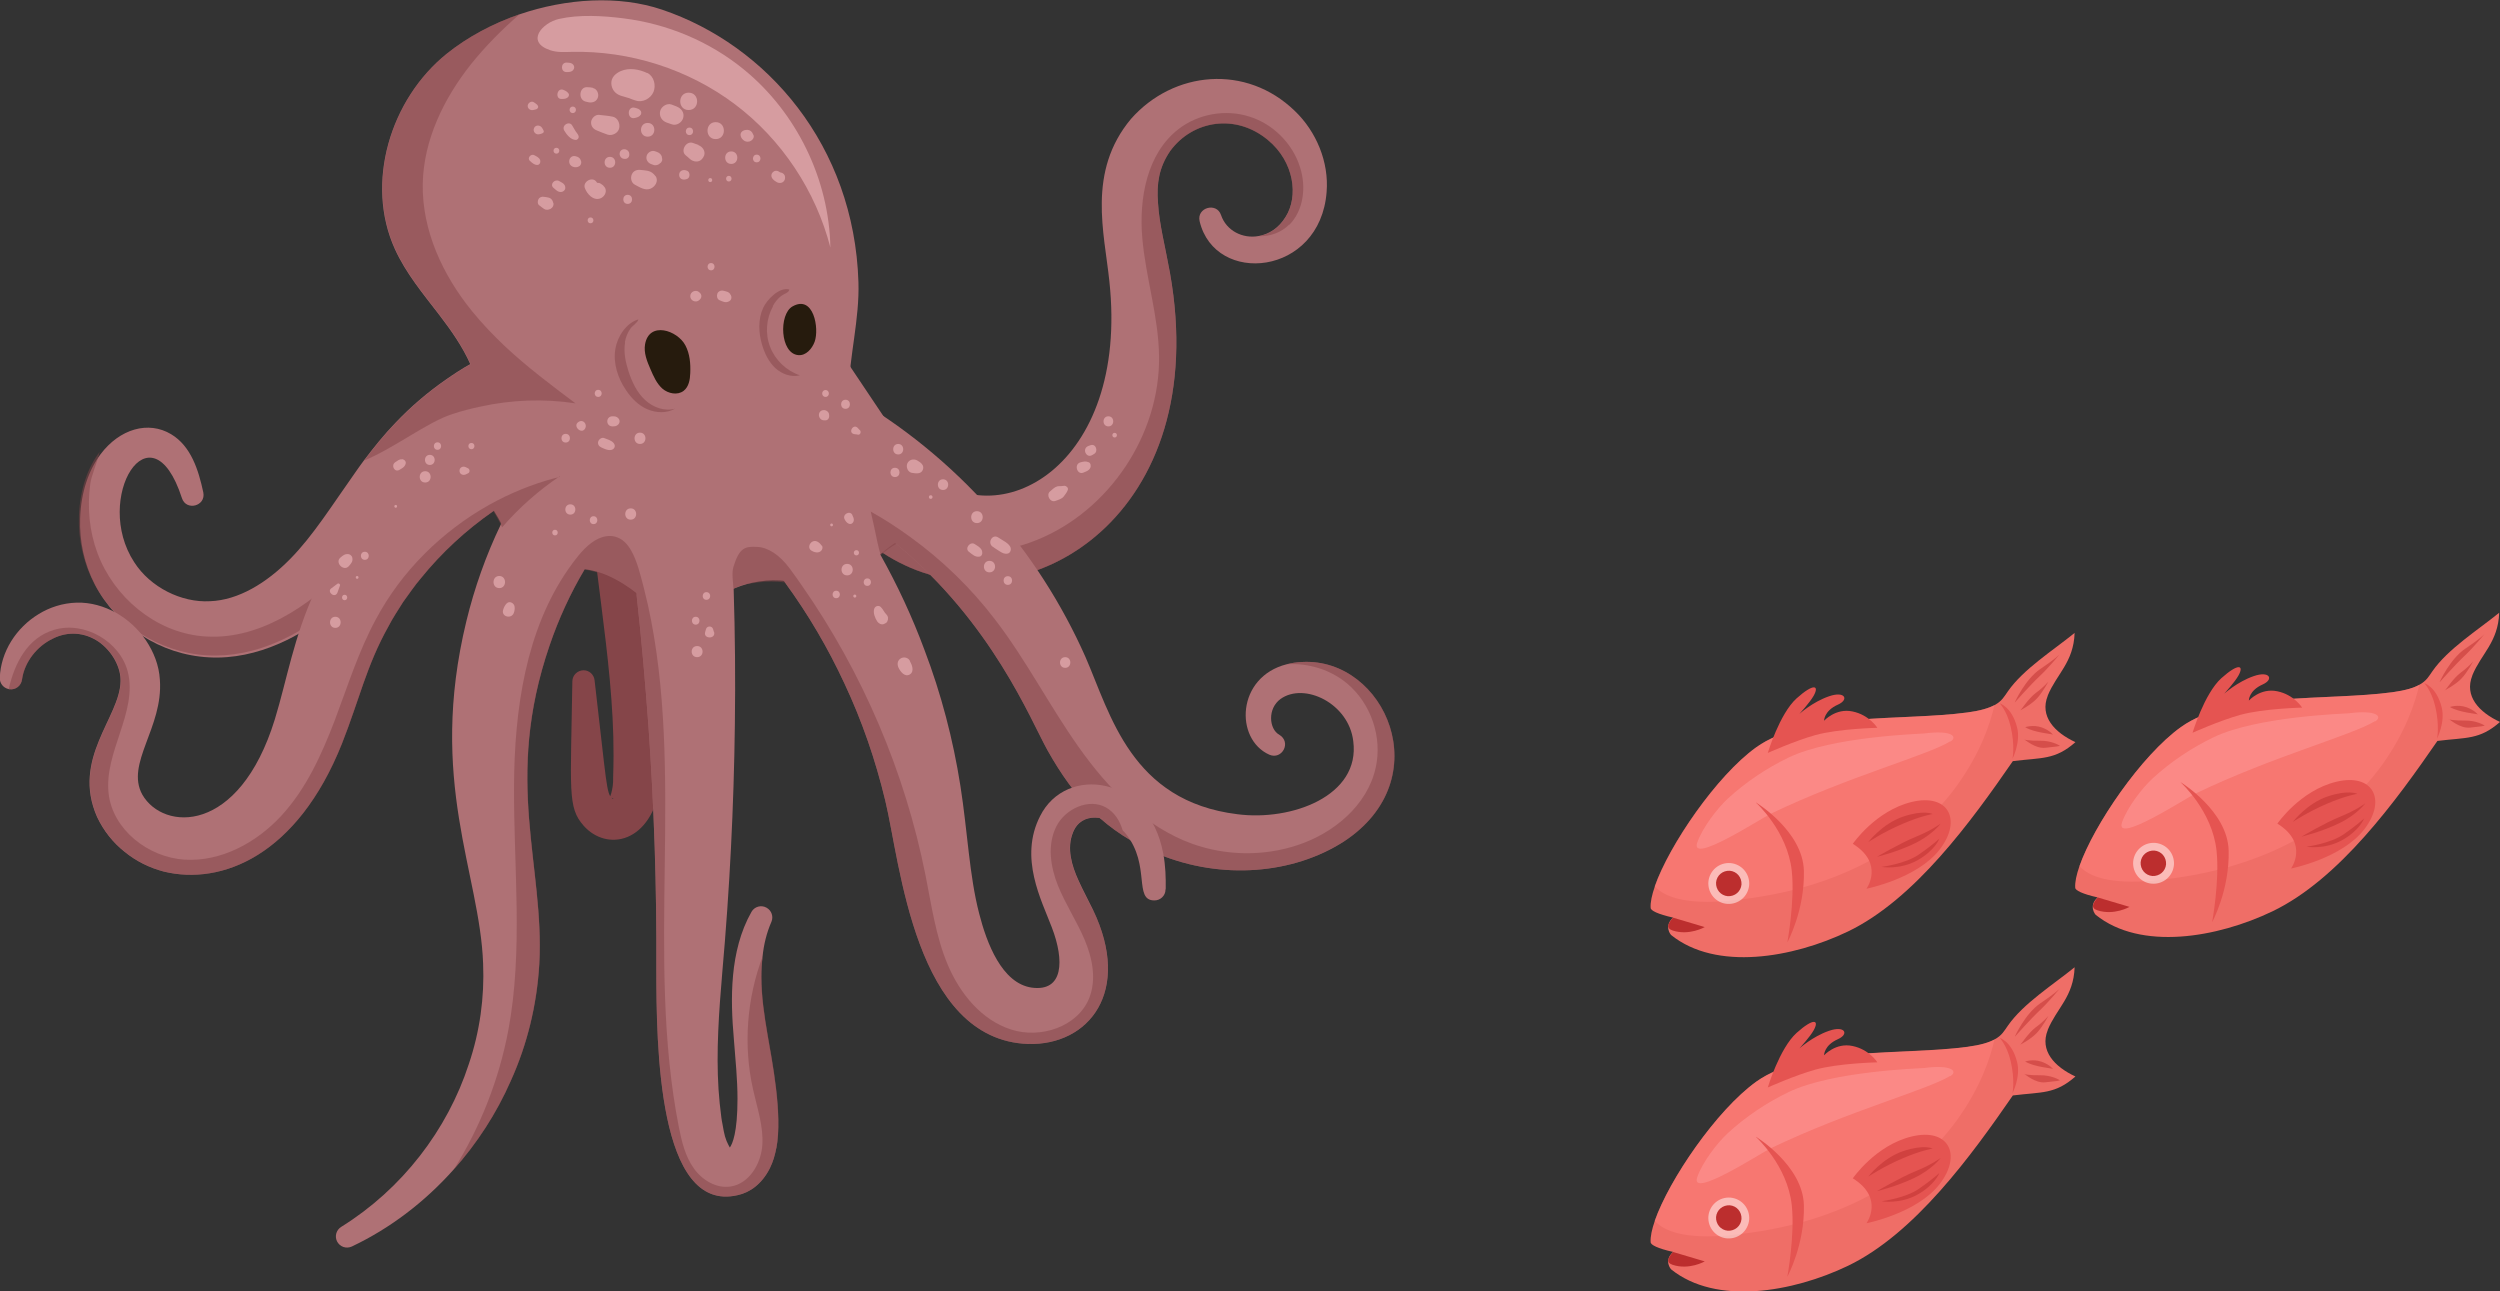 <?xml version="1.0" encoding="UTF-8"?>
<svg xmlns="http://www.w3.org/2000/svg" viewBox="0 0 123.83 63.97">
  <rect x="0" y="0" width="123.83" height="63.97" fill="#333333" stroke="none"/>
  <g isolation="isolate">
    <g id="uuid-47bc6404-2d46-4f38-bbc6-62626c805b3d" data-name="レイヤー 2">
      <g id="uuid-84104c5e-31aa-48c0-9998-32c2ce0dbd84" data-name="txt">
        <g>
          <g>
            <g>
              <path d="m101.43,51.01c.44-1.07,1.28-1.64,1.33-3.1-1.07.87-2.54,1.79-3.31,2.9-.17.24-.29.48-.65.67-.27.15-.68.28-1.35.37-3.17.43-8-.03-10.45,1.72-1.97,1.41-4.32,4.86-5.03,6.89-.15.43-.23.8-.21,1.07,0,.13.35.31,1.11.48-.48.44-.1.86-.1.86,2.23,1.8,6.03,1.14,8.76-.17,3.31-1.59,6.12-5.47,8.17-8.44,1.44-.18,2.09-.05,3.1-.94-1.04-.48-1.78-1.28-1.37-2.3Z" fill="#ef6e67" stroke-width="0"/>
              <path d="m85.65,61.18c5.85-.53,9.4-3.09,11.29-5.71,1.16-1.61,1.65-3.08,1.85-3.98-.27.15-.68.28-1.35.37-3.17.43-8-.03-10.45,1.72-1.97,1.41-4.32,4.86-5.03,6.89.49.54,1.55.91,3.69.72Z" fill="#ff807d" opacity=".5" stroke-width="0"/>
            </g>
            <path d="m96.6,53.29c-1.17.71-5.05,1.74-8.88,3.58-.55.27-4.04,2.55-3.65,1.43.26-.74.99-1.69,1.51-2.17.89-.82,1.92-1.51,3.02-2.04,2.16-1.04,6.51-1.17,6.71-1.19,1.39-.18,1.67.17,1.3.4Z" fill="#ff9c9c" opacity=".5" stroke-width="0"/>
            <path d="m86.97,56.31s1.57,1.41,1.78,3.39c.16,1.49-.22,3.54-.22,3.54,0,0,.87-1.59.82-3.55-.05-1.96-2.37-3.38-2.37-3.38Z" fill="#e55451" stroke-width="0"/>
            <path d="m99.03,51.39s.36.34.56,1.16c.23.97.09,1.61.09,1.61,0,0,.42-.82.23-1.56-.26-1.03-.88-1.2-.88-1.2Z" fill="#e55451" stroke-width="0"/>
            <path d="m86.64,60.41c-.05.56-.53.97-1.09.93s-.97-.53-.93-1.09c.05-.56.53-.97,1.09-.93.56.05.97.53.93,1.09Z" fill="#fff" opacity=".5" stroke-width="0"/>
            <path d="m86.26,60.38c-.03.35-.33.6-.68.58-.35-.03-.6-.33-.58-.68.03-.35.33-.6.68-.58.35.03.6.33.58.68Z" fill="#bc2e2e" stroke-width="0"/>
            <path d="m82.86,62.01l1.58.47s-.77.44-1.59.17c-.35-.12-.23-.34.01-.63Z" fill="#bc2e2e" stroke-width="0"/>
            <path d="m87.56,53.87s.58-1.94,1.43-2.71c.85-.76,1.14-.65.84-.12-.18.32-.7.89-.7.89,0,0,.65-.59,1.46-.87.8-.28,1.01.16.45.41-.7.31-.69.8-.69.8,0,0,.58-.64,1.41-.46.83.17,1.23.81,1.23.81,0,0-1.91.04-3.07.36-1.01.28-2.37.89-2.37.89Z" fill="#e55451" stroke-width="0"/>
            <path d="m91.77,58.37s1.13-1.65,2.93-2.08c1.8-.43,2.5.88,1.39,2.34-1.11,1.46-3.64,1.96-3.64,1.96,0,0,.9-1.24-.67-2.22Z" fill="#e55451" stroke-width="0"/>
            <path d="m92.54,58.28s.69-.91,1.72-1.26c1.03-.35,1.47-.13,1.47-.13,0,0-.57.09-1.5.49-.96.41-1.69.9-1.69.9Z" fill="#bc2e2e" opacity=".5" stroke-width="0"/>
            <path d="m92.97,59s1.15-.68,1.94-1,1.22-.65,1.22-.65c0,0-.41.56-1.3.99-.89.43-1.86.66-1.86.66Z" fill="#bc2e2e" opacity=".5" stroke-width="0"/>
            <path d="m93.2,59.5c.05-.01,1.16-.15,1.84-.61.68-.47,1.02-.79,1.02-.79,0,0-.2.57-1.08,1.07-.88.49-1.78.33-1.78.33Z" fill="#bc2e2e" opacity=".5" stroke-width="0"/>
            <path d="m99.8,51.34s.51-1.14,1.27-1.65c.76-.51.95-.72.95-.72,0,0-.56.68-.99,1.08s-1.22,1.29-1.22,1.29Z" fill="#bc2e2e" opacity=".5" stroke-width="0"/>
            <path d="m100.06,51.76c.05-.03.4-.59.78-.88.39-.28.62-.56.62-.56,0,0-.27.52-.57.84-.3.32-.83.59-.83.59Z" fill="#bc2e2e" opacity=".5" stroke-width="0"/>
            <path d="m100.26,53.19c.05.02.55.47,1.04.42.49-.05.77-.08.72-.11s-.43-.25-.97-.24c-.54.01-.8-.06-.8-.06Z" fill="#bc2e2e" opacity=".5" stroke-width="0"/>
            <path d="m100.31,52.58s.38-.14.82.01c.44.16.59.4.56.36-.03-.04-.91-.09-1.38-.37Z" fill="#bc2e2e" opacity=".5" stroke-width="0"/>
          </g>
          <g>
            <g>
              <path d="m101.43,34.45c.44-1.07,1.28-1.64,1.33-3.1-1.07.87-2.54,1.79-3.31,2.9-.17.24-.29.48-.65.67-.27.15-.68.28-1.35.37-3.17.43-8-.03-10.45,1.72-1.97,1.41-4.32,4.86-5.03,6.89-.15.43-.23.8-.21,1.07,0,.13.35.31,1.11.48-.48.44-.1.86-.1.86,2.23,1.8,6.03,1.14,8.76-.17,3.31-1.59,6.12-5.47,8.17-8.44,1.44-.18,2.09-.05,3.1-.94-1.04-.48-1.78-1.28-1.37-2.3Z" fill="#ef6e67" stroke-width="0"/>
              <path d="m85.65,44.61c5.85-.53,9.4-3.09,11.29-5.71,1.16-1.61,1.65-3.08,1.85-3.98-.27.15-.68.28-1.35.37-3.17.43-8-.03-10.45,1.72-1.97,1.41-4.32,4.86-5.03,6.89.49.54,1.55.91,3.69.72Z" fill="#ff807d" opacity=".5" stroke-width="0"/>
            </g>
            <path d="m96.6,36.72c-1.17.71-5.05,1.74-8.88,3.58-.55.27-4.04,2.55-3.65,1.43.26-.74.99-1.69,1.51-2.17.89-.82,1.92-1.51,3.02-2.04,2.16-1.04,6.51-1.17,6.71-1.19,1.39-.18,1.67.17,1.3.4Z" fill="#ff9c9c" opacity=".5" stroke-width="0"/>
            <path d="m86.97,39.75s1.57,1.41,1.78,3.39c.16,1.49-.22,3.54-.22,3.54,0,0,.87-1.59.82-3.55-.05-1.96-2.37-3.38-2.37-3.38Z" fill="#e55451" stroke-width="0"/>
            <path d="m99.03,34.82s.36.34.56,1.16c.23.97.09,1.61.09,1.61,0,0,.42-.82.23-1.56-.26-1.03-.88-1.2-.88-1.2Z" fill="#e55451" stroke-width="0"/>
            <path d="m86.64,43.84c-.05.56-.53.97-1.09.93s-.97-.53-.93-1.09c.05-.56.53-.97,1.09-.93.56.05.97.53.93,1.09Z" fill="#fff" opacity=".5" stroke-width="0"/>
            <path d="m86.26,43.81c-.03.35-.33.6-.68.58-.35-.03-.6-.33-.58-.68.03-.35.33-.6.68-.58.35.03.6.33.58.68Z" fill="#bc2e2e" stroke-width="0"/>
            <path d="m82.86,45.45l1.58.47s-.77.44-1.59.17c-.35-.12-.23-.34.01-.63Z" fill="#bc2e2e" stroke-width="0"/>
            <path d="m87.56,37.3s.58-1.94,1.43-2.71c.85-.76,1.14-.65.84-.12-.18.32-.7.89-.7.89,0,0,.65-.59,1.46-.87.8-.28,1.01.16.45.41-.7.31-.69.8-.69.8,0,0,.58-.64,1.41-.46.83.17,1.23.81,1.23.81,0,0-1.91.04-3.07.36-1.01.28-2.37.89-2.37.89Z" fill="#e55451" stroke-width="0"/>
            <path d="m91.77,41.8s1.13-1.65,2.93-2.08c1.8-.43,2.5.88,1.39,2.34-1.11,1.46-3.64,1.96-3.64,1.96,0,0,.9-1.24-.67-2.22Z" fill="#e55451" stroke-width="0"/>
            <path d="m92.54,41.71s.69-.91,1.72-1.26c1.03-.35,1.47-.13,1.47-.13,0,0-.57.09-1.5.49-.96.41-1.69.9-1.69.9Z" fill="#bc2e2e" opacity=".5" stroke-width="0"/>
            <path d="m92.97,42.44s1.15-.68,1.94-1,1.22-.65,1.22-.65c0,0-.41.56-1.3.99s-1.86.66-1.86.66Z" fill="#bc2e2e" opacity=".5" stroke-width="0"/>
            <path d="m93.2,42.94c.05-.01,1.16-.15,1.84-.61.68-.47,1.02-.79,1.02-.79,0,0-.2.57-1.08,1.07-.88.49-1.78.33-1.78.33Z" fill="#bc2e2e" opacity=".5" stroke-width="0"/>
            <path d="m99.8,34.78s.51-1.14,1.27-1.65c.76-.51.95-.72.95-.72,0,0-.56.68-.99,1.08s-1.22,1.29-1.22,1.29Z" fill="#bc2e2e" opacity=".5" stroke-width="0"/>
            <path d="m100.06,35.2c.05-.03.4-.59.78-.88.39-.28.62-.56.62-.56,0,0-.27.52-.57.84-.3.32-.83.59-.83.59Z" fill="#bc2e2e" opacity=".5" stroke-width="0"/>
            <path d="m100.26,36.62c.05.02.55.47,1.04.42.49-.05.77-.08.72-.11s-.43-.25-.97-.24c-.54.01-.8-.06-.8-.06Z" fill="#bc2e2e" opacity=".5" stroke-width="0"/>
            <path d="m100.31,36.02s.38-.14.82.01c.44.16.59.4.56.36-.03-.04-.91-.09-1.38-.37Z" fill="#bc2e2e" opacity=".5" stroke-width="0"/>
          </g>
          <g>
            <g>
              <path d="m122.46,33.45c.44-1.07,1.28-1.64,1.33-3.1-1.07.87-2.54,1.79-3.31,2.9-.17.24-.29.48-.65.67-.27.15-.68.28-1.35.37-3.17.43-8-.03-10.45,1.72-1.97,1.41-4.32,4.86-5.03,6.89-.15.43-.23.8-.21,1.07,0,.13.35.31,1.11.48-.48.44-.1.86-.1.86,2.23,1.8,6.03,1.14,8.76-.17,3.31-1.59,6.12-5.47,8.17-8.44,1.44-.18,2.09-.05,3.1-.94-1.04-.48-1.78-1.28-1.37-2.3Z" fill="#ef6e67" stroke-width="0"/>
              <path d="m106.69,43.61c5.85-.53,9.4-3.09,11.29-5.71,1.16-1.61,1.65-3.08,1.85-3.98-.27.15-.68.28-1.35.37-3.17.43-8-.03-10.45,1.72-1.97,1.41-4.32,4.86-5.03,6.89.49.54,1.55.91,3.69.72Z" fill="#ff807d" opacity=".5" stroke-width="0"/>
            </g>
            <path d="m117.64,35.72c-1.17.71-5.05,1.74-8.88,3.58-.55.27-4.04,2.55-3.65,1.43.26-.74.99-1.69,1.51-2.17.89-.82,1.92-1.51,3.02-2.04,2.16-1.04,6.51-1.17,6.71-1.19,1.39-.18,1.67.17,1.3.4Z" fill="#ff9c9c" opacity=".5" stroke-width="0"/>
            <path d="m108.01,38.75s1.57,1.41,1.78,3.39c.16,1.49-.22,3.54-.22,3.54,0,0,.87-1.59.82-3.55-.05-1.96-2.37-3.38-2.37-3.38Z" fill="#e55451" stroke-width="0"/>
            <path d="m120.06,33.82s.36.34.56,1.16c.23.97.09,1.61.09,1.61,0,0,.42-.82.23-1.56-.26-1.03-.88-1.2-.88-1.2Z" fill="#e55451" stroke-width="0"/>
            <path d="m107.68,42.84c-.05.56-.53.97-1.09.93s-.97-.53-.93-1.09c.05-.56.53-.97,1.09-.93.56.05.97.53.93,1.09Z" fill="#fff" opacity=".5" stroke-width="0"/>
            <path d="m107.29,42.81c-.03.35-.33.6-.68.58-.35-.03-.6-.33-.58-.68.03-.35.33-.6.68-.58.35.03.6.33.58.68Z" fill="#bc2e2e" stroke-width="0"/>
            <path d="m103.9,44.45l1.58.47s-.77.44-1.59.17c-.35-.12-.23-.34.01-.63Z" fill="#bc2e2e" stroke-width="0"/>
            <path d="m108.6,36.3s.58-1.94,1.43-2.71c.85-.76,1.14-.65.84-.12-.18.32-.7.89-.7.89,0,0,.65-.59,1.46-.87.8-.28,1.01.16.45.41-.7.31-.69.8-.69.8,0,0,.58-.64,1.41-.46.83.17,1.23.81,1.23.81,0,0-1.91.04-3.07.36-1.01.28-2.37.89-2.37.89Z" fill="#e55451" stroke-width="0"/>
            <path d="m112.8,40.8s1.13-1.65,2.93-2.08c1.8-.43,2.5.88,1.39,2.34-1.11,1.46-3.64,1.96-3.64,1.96,0,0,.9-1.24-.67-2.22Z" fill="#e55451" stroke-width="0"/>
            <path d="m113.57,40.71s.69-.91,1.72-1.26c1.03-.35,1.47-.13,1.47-.13,0,0-.57.09-1.5.49-.96.41-1.69.9-1.69.9Z" fill="#bc2e2e" opacity=".5" stroke-width="0"/>
            <path d="m114,41.44s1.15-.68,1.94-1,1.22-.65,1.22-.65c0,0-.41.56-1.3.99s-1.86.66-1.86.66Z" fill="#bc2e2e" opacity=".5" stroke-width="0"/>
            <path d="m114.24,41.94c.05-.01,1.16-.15,1.84-.61.68-.47,1.02-.79,1.02-.79,0,0-.2.57-1.08,1.07-.88.49-1.78.33-1.78.33Z" fill="#bc2e2e" opacity=".5" stroke-width="0"/>
            <path d="m120.84,33.78s.51-1.14,1.27-1.65c.76-.51.95-.72.95-.72,0,0-.56.68-.99,1.08s-1.22,1.29-1.22,1.29Z" fill="#bc2e2e" opacity=".5" stroke-width="0"/>
            <path d="m121.1,34.2c.05-.03.4-.59.78-.88.39-.28.62-.56.62-.56,0,0-.27.52-.57.84-.3.32-.83.59-.83.59Z" fill="#bc2e2e" opacity=".5" stroke-width="0"/>
            <path d="m121.3,35.62c.05.02.55.47,1.04.42.49-.05.77-.08.72-.11s-.43-.25-.97-.24c-.54.01-.8-.06-.8-.06Z" fill="#bc2e2e" opacity=".5" stroke-width="0"/>
            <path d="m121.35,35.02s.38-.14.82.01c.44.16.59.4.56.36-.03-.04-.91-.09-1.38-.37Z" fill="#bc2e2e" opacity=".5" stroke-width="0"/>
          </g>
        </g>
        <g>
          <path d="m65.71,9.51c-.32,4.17-5.53,4.65-6.29,1.45-.16-.68.84-.96,1.06-.31.26.78,1.08,1.19,1.87,1.04.5-.09.99-.39,1.33-.95.65-1.03.42-2.73-.87-3.8-1.6-1.34-3.74-.98-4.85.54-.55.81-.68,1.6-.6,2.59.06,1.03.36,2.16.59,3.44,2.13,11.97-6.92,17.44-13.14,14.48-1.51-.71-2.66-1.75-4.17-3.58-1.28-1.54-2.83-3.65-5.08-6.59-.89-1.15-.67-2.81.48-3.69,1.15-.89,2.81-.67,3.69.48.03.05.07.09.1.14l4.06,6.06c.65.97,1.28,1.84,1.93,2.47,3.54,3.4,10.12-.13,9.13-9.34-.25-2.42-1.11-5.44,1.07-8.05,2.11-2.39,5.71-2.73,8.12-.39,1.06,1.02,1.69,2.52,1.57,4.01Z" fill="#af7175" stroke-width="0"/>
          <path d="m63.86,11.12c-.39.4-.96.6-1.51.58.5-.09.99-.39,1.33-.95.65-1.03.42-2.73-.87-3.8-1.6-1.34-3.74-.98-4.85.54-.55.81-.68,1.6-.6,2.59.06,1.03.36,2.16.59,3.44,2.13,11.97-6.92,17.44-13.14,14.48-1.51-.71-2.66-1.75-4.17-3.58h.08c2.65,2.81,7.07,3.77,10.65,2.32,3.58-1.45,6.09-5.22,6.04-9.08-.02-1.98-.66-3.9-.83-5.87-.17-1.97.23-4.19,1.8-5.4.97-.75,2.32-.99,3.49-.62,1.18.36,2.15,1.33,2.52,2.5.32.98.19,2.15-.54,2.88Z" fill="#854549" mix-blend-mode="multiply" opacity=".5" stroke-width="0"/>
          <path d="m36.88,18.75c-.2,1.44-1.53,2.45-2.97,2.25-.08-.01-.16-.03-.23-.04-1.56-.36-3.24-.39-4.88-.11-1.54.26-3.04.8-4.41,1.58-.54.3-1.06.66-1.54,1.04-.15.12-.3.25-.45.38-.62.52-1.2,1.16-1.79,1.85-1.19,1.38-2.37,3.01-4.03,4.43-.83.69-1.74,1.32-2.8,1.77-1.04.45-2.23.73-3.43.66-1.2-.06-2.35-.45-3.32-1.08-.97-.62-1.8-1.5-2.33-2.53-.53-1.02-.77-2.15-.73-3.27.04-1.33.44-2.41,1.01-3.18.95-1.26,2.37-1.67,3.5-.99.98.59,1.35,1.76,1.59,2.88.14.68-.85.94-1.06.28-1.54-4.74-4.43.02-2.36,3.18.8,1.25,2.35,2.01,3.75,1.93,1.41-.05,2.81-.91,3.96-2.08,1.15-1.16,2.11-2.71,3.26-4.33.13-.19.27-.38.41-.57.47-.62.98-1.26,1.56-1.86.75-.79,1.58-1.5,2.47-2.12.4-.28.81-.55,1.24-.79.55-.32,1.12-.62,1.71-.88,2.95-1.31,6.27-1.84,9.59-1.38h.04c1.44.21,2.44,1.54,2.25,2.97Z" fill="#af7175" stroke-width="0"/>
          <path d="m28.77,20.86c-1.54.25-3.05.78-4.42,1.56-.72.4-1.38.88-2,1.41-.62.52-1.21,1.15-1.8,1.84-1.2,1.37-2.39,3-4.06,4.4-.83.68-1.75,1.31-2.81,1.75-1.04.45-2.23.71-3.43.64-1.2-.07-2.34-.47-3.32-1.1-.97-.63-1.79-1.51-2.31-2.54-.52-1.03-.75-2.16-.71-3.27.05-1.33.45-2.41,1.03-3.17-.14.57-.42,1.2-.47,1.6-.15,1.15-.05,2.33.36,3.42.81,2.17,2.85,3.89,5.16,4.11,2.75.27,5.31-1.47,7.25-3.44,1.95-1.97,3.61-4.28,5.98-5.72,1.66-1.01,3.61-1.52,5.55-1.48Z" fill="#854549" mix-blend-mode="multiply" opacity=".5" stroke-width="0"/>
          <path d="m35.3,14.57c-1.15,2.2-1.72,4.83-1.97,7.59-.25,2.77-.14,5.67-.12,8.65.01,1.49,0,3-.09,4.52-.08,1.25-.2,2.29-.38,3.42-.45,3.07-2.7,3.43-3.83,2.15-.81-.91-.64-1.73-.56-7.15,0-.31.26-.55.56-.55.28,0,.51.22.54.49.6,5.12.58,5.65.88,5.86.04.03.07.02.04,0-.01-.02-.07-.04-.12-.03-.05,0-.07.02-.05-.02.02-.04.05-.12.08-.22.03-.1.05-.22.07-.35.02-.14.02-.23.02-.43.01-.35.02-.7.02-1.06.02-4.95-1.22-10.13-1.37-15.4-.03-1.56,0-3.15.23-4.76.21-1.61.61-3.25,1.22-4.85v-.03c.53-1.36,2.06-2.04,3.41-1.52,1.36.52,2.04,2.04,1.52,3.4-.04.1-.08.19-.13.28Z" fill="#854549" stroke-width="0"/>
          <path d="m32.65,23.59c-.05.06-.11.11-.16.17-.52.49-1.02,1.01-1.49,1.56-.34.4-.66.81-.97,1.24-.39.53-.75,1.08-1.08,1.65-.7,1.18-1.28,2.44-1.73,3.76-2.3,6.71-.24,10.91-.51,15.79-.12,2.02-.6,3.98-1.41,5.77-.71,1.62-1.68,3.11-2.84,4.41-1.42,1.59-3.13,2.9-5.03,3.8-.28.13-.6.02-.74-.26-.12-.26-.03-.56.21-.71,3.01-1.87,5.26-4.8,6.32-8.06.55-1.62.78-3.32.71-4.98-.16-4.49-2.75-9.04-.83-16.96.4-1.65.97-3.26,1.71-4.8,1.01-2.12,2.33-4.11,3.92-5.89.97-1.08,2.64-1.18,3.72-.21.38.34.64.76.77,1.22.25.85.07,1.79-.56,2.5Z" fill="#af7175" stroke-width="0"/>
          <path d="m30.42,22.75c-.06.02-.13.03-.2.05-.94.2-1.86.48-2.76.86-1.05.44-2.07,1-3.03,1.66-1.34.93-2.56,2.05-3.6,3.34-.31.36-.57.76-.86,1.15-.25.4-.52.8-.74,1.23-1.08,1.93-1.44,3.63-2.29,5.78-2.21,5.56-5.97,7.05-8.83,6.35-.72-.19-1.38-.52-1.94-.98-.57-.45-1.04-1.04-1.36-1.72-1.28-2.89,1.13-4.94,1.16-6.71.03-.7-.42-1.51-1.08-1.97-.67-.46-1.51-.55-2.29-.15-.77.37-1.39,1.15-1.51,2.01-.04.32-.32.53-.62.49-.02,0-.03,0-.05-.01-.26-.06-.44-.29-.43-.56.05-1.3.82-2.48,1.92-3.15.55-.34,1.2-.55,1.89-.57.69-.02,1.37.18,1.96.51.58.33,1.09.8,1.47,1.36.38.57.65,1.23.69,1.96.17,2.36-1.72,4.14-.87,5.68,1.04,1.81,4.79,2,6.56-3.72.61-1.99.93-4.06,2-6.38.23-.55.53-1.07.81-1.6.31-.51.6-1.04.96-1.52,1.66-2.44,3.84-4.53,6.38-6.1,1.59-.99,3.32-1.77,5.16-2.3,1.42-.41,2.88.39,3.28,1.79.4,1.4-.4,2.85-1.79,3.26Z" fill="#af7175" stroke-width="0"/>
          <path d="m38.45,56.87c-.06.32-.15.66-.32,1-.39.77-.98,1.2-1.6,1.33-3.94.91-4.02-7.4-4.02-11.22.02-4.02-.11-8.01-.39-12-.16-2.18-.35-4.36-.59-6.52-.08-.73-.17-1.45-.26-2.18-.08-.65-.17-1.3-.26-1.96-.05-.41-.11-.82-.17-1.23-.21-1.44.79-2.77,2.23-2.98.05,0,.1-.01.15-.02,1.38-.12,2.63.86,2.83,2.25,0,.06.02.13.02.2.13,1.89.22,3.77.27,5.65.07,2.22.09,4.45.06,6.67-.05,4.1-.26,8.21-.62,12.26-.17,2-.31,3.95-.19,5.83.03.47.08.94.14,1.4.01.12.04.23.06.35l.06.33c.03.17.08.34.14.49.06.14.12.25.16.32.13-.18.38-.74.38-2.41,0-.95-.1-1.94-.18-2.96-.09-1.02-.14-2.09-.04-3.16.1-1.07.36-2.17.91-3.14.15-.27.49-.36.75-.21.25.14.35.44.24.7-.24.55-.38,1.13-.44,1.73-.04.33-.06.66-.06,1,0,.95.14,1.9.31,2.89.2,1.19.76,3.91.43,5.62Z" fill="#af7175" stroke-width="0"/>
          <path d="m66.55,41.69c-2.5,1.6-6.02,1.91-9.16.62-2.65-1.1-4.18-2.79-5.5-5.14-.84-1.5-2.75-6.33-7.5-10.23-.35-.28-.71-.57-1.09-.84-1.76-1.28-3.87-2.41-6.4-3.23-1.38-.45-2.14-1.94-1.69-3.32s1.94-2.14,3.32-1.69c.06.02.12.04.17.06,1.16.47,2.27,1.01,3.32,1.61,5.4,3.08,9.42,7.76,11.75,13.02,1.24,2.85,2.26,7.13,7.52,7.78,2.67.35,6.1-.9,5.74-3.62-.22-1.87-2.42-2.93-3.6-2.09-.66.48-.57,1.49-.07,1.77.63.37.14,1.27-.49.99-1.72-.77-1.63-3.85.87-4.48.23-.06.48-.1.76-.11,4.09-.22,6.8,5.8,2.05,8.9Z" fill="#af7175" stroke-width="0"/>
          <path d="m46.87,26.19c-.59-.03-1.18.08-1.73.29-.24.09-.47.21-.69.34-.27.16-.53.36-.77.57-.84.76-1.42,1.81-1.51,2.94-.64-.66-1.47-1.13-2.36-1.38-.28-.08-.57-.14-.86-.17-.44-.05-.9-.05-1.34.02-.41.06-.82.17-1.2.33-.13.06-.25.11-.38.18-.98.5-1.82,1.3-2.33,2.28-.49-.57-1-1.15-1.55-1.67-.18-.17-.36-.33-.56-.49-.47-.38-.98-.7-1.53-.94-.33-.14-.68-.24-1.04-.29-.26-.04-.52-.06-.78-.05-1.01.03-1.97.42-2.54,1.24,0-1.12-.27-2.24-.77-3.25-.02-.05-.05-.1-.07-.15-.11-.22-.24-.44-.37-.65-.07-.12-.15-.23-.23-.34-.4-.57-.88-1.08-1.41-1.51-.29-.24-.6-.45-.92-.64l.94-.17c.65-.66.92-1.59.92-2.53,0-.04,0-.08,0-.12,0-.35-.06-.7-.15-1.03-.08-.33-.2-.65-.34-.95-.39-.88-.96-1.69-1.55-2.46-.8-1.04-1.65-2.06-2.19-3.25-1.49-3.27-.23-7.43,2.57-9.68,1.02-.82,2.27-1.49,3.6-1.95,2.32-.79,4.91-.96,7.07-.23,5.17,1.75,9.51,6.71,9.72,13.49.06,1.83-.45,3.66-.49,5.48-.02.51.01,1.01.1,1.52.42,2.45,2.34,4.57,4.74,5.23Z" fill="#af7175" stroke-width="0"/>
          <path d="m27.71,23.6c-1.05.71-2.01,1.56-2.84,2.52-.02-.05-.05-.1-.07-.15-.11-.22-.23-.44-.36-.65-1.34.93-2.56,2.05-3.6,3.34-.31.36-.57.76-.86,1.15-.25.4-.52.8-.74,1.23-1.08,1.93-1.44,3.63-2.29,5.78-2.21,5.56-5.97,7.05-8.83,6.35-.72-.19-1.38-.52-1.94-.98-.57-.45-1.04-1.04-1.36-1.72-1.28-2.89,1.13-4.94,1.16-6.71.03-.7-.42-1.51-1.08-1.97-.67-.46-1.51-.55-2.29-.15-.77.37-1.39,1.15-1.51,2.01-.04.32-.32.53-.62.49-.02,0-.03,0-.05-.01.3-1.3.94-2.54,2.24-2.93,1.51-.46,3.3.58,3.67,2.11.47,1.99-1.19,3.95-.96,5.99.2,1.79,1.96,3.17,3.77,3.28,1.8.11,3.55-.84,4.78-2.17,1.23-1.33,1.99-3.01,2.64-4.7.64-1.69,1.18-3.43,2.04-5.02,1.27-2.39,3.27-4.37,5.63-5.69,1.02-.57,2.12-1.02,3.25-1.32.08-.02.16-.04.25-.06Z" fill="#854549" mix-blend-mode="multiply" opacity=".5" stroke-width="0"/>
          <path d="m38.45,56.87c-.06.32-.15.66-.32,1-.39.77-.98,1.2-1.6,1.33-3.94.91-4.02-7.4-4.02-11.22.02-4.02-.11-8.01-.39-12-.16-2.18-.35-4.36-.59-6.52-.47-.38-.97-.71-1.53-.95-.33-.14-.68-.24-1.04-.3-.7,1.18-1.28,2.44-1.73,3.76-2.3,6.71-.24,10.91-.51,15.79-.12,2.02-.6,3.98-1.41,5.77-.71,1.62-1.68,3.11-2.84,4.41,1.32-2.11,2.25-4.47,2.71-6.92.74-3.97.26-8.05.28-12.08.02-3.76.57-7.73,2.71-10.78.15-.22.32-.44.49-.65.36-.44.84-.88,1.38-.95.14-.02.28-.02.42.02.36.09.62.36.81.7.15.26.26.57.35.85.18.6.33,1.21.47,1.82,1.86,8.4-.14,17.4,1.54,25.9.14.7.31,1.42.73,2.01.41.59,1.12,1.02,1.83.91.92-.14,1.51-1.13,1.57-2.06.06-.93-.26-1.84-.46-2.75-.49-2.18-.31-4.51.48-6.6-.04.33-.06.66-.06,1,0,.95.14,1.9.31,2.89.2,1.19.76,3.91.43,5.62Z" fill="#854549" mix-blend-mode="multiply" opacity=".5" stroke-width="0"/>
          <path d="m66.55,41.69c-2.5,1.6-6.02,1.91-9.16.62-2.65-1.1-4.18-2.79-5.5-5.14-.84-1.5-2.75-6.33-7.5-10.23-.28.16-.53.35-.77.56-.13-.46-.22-.93-.32-1.4-.06-.26-.11-.51-.17-.76.68.38,1.33.8,1.96,1.26,1.59,1.15,3.01,2.53,4.2,4.09,1.53,1.99,2.68,4.25,4.13,6.3,1.45,2.05,3.28,3.96,5.65,4.81,1.66.59,3.52.62,5.2.06,1.8-.59,3.46-1.98,3.87-3.83.34-1.51-.23-3.18-1.41-4.17-.82-.69-1.91-1.02-2.98-.96.23-.06.48-.1.76-.11,4.09-.22,6.8,5.8,2.05,8.9Z" fill="#854549" mix-blend-mode="multiply" opacity=".5" stroke-width="0"/>
          <path d="m57.73,44.06c0,.31-.26.55-.57.54-1.01-.02-.17-1.73-1.37-3.27-.05-.07-.11-.13-.17-.19-.75-.77-2.05-.97-2.47.09-.32.78-.07,1.64.28,2.4.2.45.46.92.71,1.44,1.94,4.04-.21,6.72-3.21,6.64-5.63-.19-6.34-9.01-7.08-12.05-.48-2-1.15-3.95-2.02-5.8-.82-1.77-1.81-3.45-2.95-5.01-.43-.6-.89-1.19-1.37-1.75-.88-1.05-1.84-2.03-2.85-2.95-.58-.52-.87-1.24-.87-1.96,0-.63.22-1.26.67-1.76.97-1.08,2.64-1.17,3.72-.2.05.04.09.09.14.13,2.07,2.15,3.85,4.55,5.29,7.12.85,1.52,1.58,3.09,2.18,4.71.83,2.18,1.42,4.44,1.78,6.73.36,2.3.44,4.44.93,6.33.37,1.45,1.12,3.46,2.61,3.67,1.57.21,1.62-1.34.99-2.98-.51-1.35-1.64-3.45-.58-5.52,1.27-2.54,5.38-2.04,6.1,1.87.11.59.13,1.18.12,1.75Z" fill="#af7175" stroke-width="0"/>
          <path d="m54.14,45.07c1.94,4.04-.21,6.72-3.21,6.64-5.63-.19-6.34-9.01-7.08-12.05-.48-2-1.15-3.95-2.02-5.8-.82-1.77-1.81-3.45-2.95-5.01-.44-.06-.9-.06-1.34,0-.55.08-.71.07-1.21.32-.01-.28-.1-.78,0-1.1.3-.97.59-1.01,1.18-.98.53.02,1.11.4,1.6,1.06.21.28.42.58.62.87,2.99,4.29,5.09,9.2,6.11,14.32.3,1.5.51,3.04,1.11,4.46.6,1.41,1.66,2.72,3.12,3.19,1.46.48,3.31-.13,3.88-1.55.37-.93.16-1.98-.23-2.9-.39-.92-.95-1.76-1.32-2.68-.37-.93-.53-2-.09-2.9.43-.89,1.62-1.45,2.48-.96.42.24.69.67.82,1.14-.75-.77-2.05-.97-2.47.09-.32.78-.07,1.64.28,2.4.2.45.46.92.71,1.44Z" fill="#854549" mix-blend-mode="multiply" opacity=".5" stroke-width="0"/>
          <path d="m28.51,19.98c-1.56-.24-3.17-.18-4.71.16-.48.1-.95.22-1.42.38-1.21.39-2.84,1.67-4.34,2.29.47-.62.98-1.26,1.56-1.86.75-.79,1.58-1.5,2.47-2.12.4-.28.81-.55,1.24-.79-.39-.88-.96-1.69-1.55-2.46-.8-1.04-1.65-2.06-2.19-3.25-1.49-3.27-.23-7.43,2.57-9.68,1.02-.82,2.27-1.49,3.6-1.95-.87.76-1.69,1.58-2.41,2.48-1.35,1.7-2.35,3.76-2.39,5.93-.04,2.3.99,4.52,2.44,6.3.5.62,1.06,1.2,1.64,1.75,1.09,1.02,2.3,1.93,3.5,2.83Z" fill="#854549" mix-blend-mode="multiply" opacity=".5" stroke-width="0"/>
          <path d="m31.95,17.06c-.07.42.1.84.27,1.23.15.35.31.71.59.96.29.25.75.34,1.05.11.26-.2.32-.56.33-.88.02-.47-.02-.95-.24-1.37-.39-.75-1.8-1.22-2-.05Z" fill="#261b0d" stroke-width="0"/>
          <path d="m39.55,17.59c.37.03.67-.31.8-.66.24-.66-.05-2.35-1.1-1.75-.68.39-.62,2.33.29,2.41Z" fill="#261b0d" stroke-width="0"/>
          <path d="m30.96,16.97c-.08.49.03.98.18,1.45.17.51.41,1.02.81,1.39.4.37.97.58,1.49.43-.41.24-.94.22-1.38.03-.44-.19-.79-.55-1.05-.94-.41-.6-.65-1.34-.53-2.05.1-.6.53-1.28,1.14-1.46-.02.15-.29.31-.39.45-.14.2-.24.44-.28.69Z" fill="#854549" mix-blend-mode="multiply" opacity=".5" stroke-width="0"/>
          <path d="m38.29,15.17c-.34.61-.4,1.37-.14,2.02.25.65.81,1.18,1.47,1.4-.43.11-.89-.06-1.22-.36-.32-.3-.52-.71-.65-1.14-.18-.6-.21-1.27.05-1.84.19-.41.8-1.05,1.3-.91-.02.16-.28.22-.41.32-.17.14-.31.31-.41.5Z" fill="#854549" mix-blend-mode="multiply" opacity=".5" stroke-width="0"/>
          <path d="m27.26,2.49c.33.11.69.09,1.04.08,2.89-.07,5.8.86,8.11,2.6,2.31,1.74,4,4.29,4.72,7.09-.06-3.38-1.68-6.7-4.3-8.83-1.69-1.38-3.78-2.25-5.94-2.52-1.02-.13-2.2-.2-3.21.03-.8.18-1.68,1.13-.42,1.55Z" fill="#d69ca0" stroke-width="0"/>
          <path d="m32.06,3.62c-.4-.19-.89-.28-1.31-.1-.25.11-.48.31-.47.61.01.29.19.52.47.61.12.04.24.07.37.11.03,0,.05.01.06.02.01,0,.03.01.05.02.09.04.17.06.26.09.35.12.75-.11.88-.43.13-.32.03-.77-.31-.94Z" fill="#d69ca0" stroke-width="0"/>
          <path d="m33.53,5.28c-.09-.03-.17-.07-.26-.1-.23-.09-.52.1-.57.32-.06.26.08.48.32.57.09.03.17.06.26.09.23.08.5-.09.56-.32.07-.26-.09-.47-.32-.56Z" fill="#d69ca0" stroke-width="0"/>
          <path d="m34.11,4.59c-.55,0-.56.86,0,.86s.56-.86,0-.86Z" fill="#d69ca0" stroke-width="0"/>
          <path d="m35.45,6.05c-.54,0-.54.84,0,.84s.54-.84,0-.84Z" fill="#d69ca0" stroke-width="0"/>
          <path d="m30.35,5.78c-.22-.05-.45-.06-.68-.09-.19-.02-.37.17-.39.34-.02.21.1.36.28.43.18.07.35.15.54.21.23.07.52-.08.57-.32.05-.23-.07-.52-.32-.57Z" fill="#d69ca0" stroke-width="0"/>
          <path d="m28.16,4.63c-.06-.08-.12-.12-.21-.16-.37-.2-.48.47-.12.43.09,0,.19,0,.27-.06.07-.04.11-.14.06-.21Z" fill="#d69ca0" stroke-width="0"/>
          <path d="m29.37,4.35c-.09-.02-.18-.03-.27-.03-.41-.04-.48.61-.1.71.06.01.11.03.17.04.2.03.39-.05.45-.26.05-.18-.06-.42-.26-.45Z" fill="#d69ca0" stroke-width="0"/>
          <path d="m32.79,7.8c-.02-.13-.12-.23-.24-.27-.04-.01-.07-.03-.11-.04-.17-.06-.37.07-.41.23-.05.19.06.35.23.41.04.01.07.03.11.04.1.04.25,0,.32-.08.1-.06.14-.18.09-.29Z" fill="#d69ca0" stroke-width="0"/>
          <path d="m32.08,6.09c-.44,0-.44.68,0,.68s.44-.68,0-.68Z" fill="#d69ca0" stroke-width="0"/>
          <path d="m34.6,7.18l-.28-.1c-.33-.12-.63.38-.36.61.07.06.15.12.22.19.16.14.43.18.59,0,.05-.06.08-.11.11-.18.07-.23-.09-.44-.29-.51Z" fill="#d69ca0" stroke-width="0"/>
          <path d="m36.22,7.5c-.4,0-.4.62,0,.62s.4-.62,0-.62Z" fill="#d69ca0" stroke-width="0"/>
          <path d="m37.31,6.68s0-.02-.01-.03c-.05-.13-.14-.21-.28-.22-.15,0-.32.06-.34.23,0,.11.05.2.13.27.07.07.19.11.29.08.01,0,.03,0,.04-.01.12-.04.24-.18.18-.32Z" fill="#d69ca0" stroke-width="0"/>
          <path d="m37.48,7.66c-.24,0-.25.38,0,.38s.25-.38,0-.38Z" fill="#d69ca0" stroke-width="0"/>
          <path d="m26.75,7.92c-.05-.12-.17-.17-.28-.23-.17-.1-.38.15-.22.28.11.1.2.19.35.2.14.01.19-.15.15-.25Z" fill="#d69ca0" stroke-width="0"/>
          <path d="m26.84,6.32c-.1-.14-.32-.14-.39.03-.07.17.09.34.26.3.06-.01.12-.03.18-.06.03-.02.06-.07.04-.11-.02-.06-.06-.11-.09-.16Z" fill="#d69ca0" stroke-width="0"/>
          <path d="m28.76,7.92c-.05-.11-.13-.15-.24-.18-.34-.09-.46.4-.14.52.11.04.2.03.3-.02.11-.06.14-.21.08-.31Z" fill="#d69ca0" stroke-width="0"/>
          <path d="m28.66,6.74c-.03-.1-.1-.16-.15-.24-.05-.09-.11-.18-.16-.27-.13-.27-.56-.03-.4.24.11.19.32.46.57.46.09,0,.16-.09.14-.18Z" fill="#d69ca0" stroke-width="0"/>
          <path d="m30.21,7.77c-.35,0-.35.54,0,.54s.35-.54,0-.54Z" fill="#d69ca0" stroke-width="0"/>
          <path d="m28.39,3.2c-.09-.1-.2-.09-.33-.1-.3,0-.3.47,0,.47.13,0,.24,0,.33-.1.07-.08.07-.19,0-.27Z" fill="#d69ca0" stroke-width="0"/>
          <path d="m28.37,5.28c-.21,0-.21.32,0,.32s.21-.32,0-.32Z" fill="#d69ca0" stroke-width="0"/>
          <path d="m26.62,5.2c-.05-.05-.11-.09-.17-.13-.12-.09-.29.02-.31.15-.02.15.12.26.26.23.06-.01.11-.02.17-.04.08-.03.12-.13.05-.2Z" fill="#d69ca0" stroke-width="0"/>
          <path d="m31.74,5.5c-.07-.11-.16-.12-.28-.16-.42-.12-.42.62,0,.5.12-.03.2-.05.28-.16.03-.05.03-.13,0-.18Z" fill="#d69ca0" stroke-width="0"/>
          <path d="m32.47,8.73c-.1-.14-.21-.23-.39-.27-.11-.02-.21-.03-.32-.04-.2-.03-.39.03-.47.23-.07.17-.02.41.16.5.23.12.49.3.76.2.24-.09.43-.39.26-.63Z" fill="#d69ca0" stroke-width="0"/>
          <path d="m30.76,7.45c-.15.15-.04.42.17.42.01,0,.03,0,.04,0,.11,0,.2-.09.2-.2,0-.01,0-.03,0-.04,0-.21-.27-.32-.42-.17Z" fill="#d69ca0" stroke-width="0"/>
          <path d="m34.15,6.32c-.24,0-.24.37,0,.37s.24-.37,0-.37Z" fill="#d69ca0" stroke-width="0"/>
          <path d="m34.04,8.46s-.02,0-.03-.01c-.16-.07-.37,0-.37.21s.2.28.37.21c.01,0,.02,0,.03-.01.15-.06.15-.33,0-.4Z" fill="#d69ca0" stroke-width="0"/>
          <path d="m35.18,8.82c-.13,0-.13.2,0,.2s.13-.2,0-.2Z" fill="#d69ca0" stroke-width="0"/>
          <path d="m36.1,8.71c-.18,0-.18.28,0,.28s.18-.28,0-.28Z" fill="#d69ca0" stroke-width="0"/>
          <path d="m38.88,8.73c-.01-.08-.1-.16-.18-.18-.03,0-.06-.01-.09-.03-.24-.19-.53.1-.34.34.06.07.14.13.22.17.13.06.28.04.36-.09.04-.07.04-.13.03-.2Z" fill="#d69ca0" stroke-width="0"/>
          <path d="m28,9.25c-.05-.17-.18-.21-.32-.29-.21-.1-.46.17-.27.34.12.1.22.22.38.21.13-.01.25-.13.2-.27Z" fill="#d69ca0" stroke-width="0"/>
          <path d="m29.89,9.2s-.09-.08-.15-.11c-.03-.02-.06-.03-.1-.03-.06,0-.07,0-.03,0,.03.01-.02,0-.03-.01,0,.01-.05-.05-.05-.06-.21-.26-.68.02-.56.33.11.29.41.63.76.51.25-.09.39-.42.16-.62Z" fill="#d69ca0" stroke-width="0"/>
          <path d="m27.56,7.32c-.19,0-.19.29,0,.29s.19-.29,0-.29Z" fill="#d69ca0" stroke-width="0"/>
          <path d="m27.39,10.04s0-.02,0-.04c-.03-.1-.11-.19-.21-.21-.08-.02-.15-.03-.23-.04-.11-.02-.22.01-.28.12-.05.09-.05.24.04.3.08.06.15.12.24.18.09.06.21.05.31,0,.01,0,.02-.01.03-.02.1-.06.15-.18.12-.29Z" fill="#d69ca0" stroke-width="0"/>
          <path d="m31.09,9.65c-.29,0-.29.45,0,.45s.29-.45,0-.45Z" fill="#d69ca0" stroke-width="0"/>
          <path d="m29.25,10.77c-.19,0-.19.29,0,.29s.19-.29,0-.29Z" fill="#d69ca0" stroke-width="0"/>
          <path d="m41.88,19.8c-.29,0-.29.45,0,.45s.29-.45,0-.45Z" fill="#d69ca0" stroke-width="0"/>
          <path d="m40.63,20.38c-.15.15-.04.44.18.44.03,0,.05,0,.08,0,.1,0,.17-.08.18-.18,0-.03,0-.05,0-.08,0-.22-.28-.33-.44-.18Z" fill="#d69ca0" stroke-width="0"/>
          <path d="m40.89,19.32c-.22,0-.22.34,0,.34s.22-.34,0-.34Z" fill="#d69ca0" stroke-width="0"/>
          <path d="m42.59,21.31s-.08-.08-.11-.12c-.22-.23-.52.28-.13.32.05,0,.1.01.15.02.12.02.17-.15.09-.23Z" fill="#d69ca0" stroke-width="0"/>
          <path d="m30.39,21.94c-.11-.13-.31-.18-.46-.24-.12-.05-.26.05-.3.17-.04.14.05.25.17.3.14.06.29.14.45.12.18-.02.27-.2.14-.35Z" fill="#d69ca0" stroke-width="0"/>
          <path d="m28.02,21.49c-.28,0-.28.43,0,.43s.28-.43,0-.43Z" fill="#d69ca0" stroke-width="0"/>
          <path d="m28.67,20.89c-.35.2.15.67.32.32.1-.2-.1-.45-.32-.32Z" fill="#d69ca0" stroke-width="0"/>
          <path d="m29.63,19.31c-.23,0-.23.35,0,.35s.23-.35,0-.35Z" fill="#d69ca0" stroke-width="0"/>
          <path d="m31.7,21.43c-.36,0-.36.56,0,.56s.36-.56,0-.56Z" fill="#d69ca0" stroke-width="0"/>
          <path d="m30.63,20.72c-.09-.1-.18-.1-.31-.1-.32.02-.32.48,0,.5.12,0,.22,0,.31-.1.08-.09.08-.21,0-.3Z" fill="#d69ca0" stroke-width="0"/>
          <path d="m36.19,14.61c-.07-.16-.21-.17-.36-.21-.12-.03-.26.03-.3.15-.04.11-.01.27.11.32.17.07.3.15.48.05.12-.07.13-.2.08-.31Z" fill="#d69ca0" stroke-width="0"/>
          <path d="m34.68,14.52s-.03-.03-.04-.04c-.16-.16-.45-.04-.45.19s.29.35.45.19c.01-.01.03-.03.04-.04.08-.08.08-.22,0-.3Z" fill="#d69ca0" stroke-width="0"/>
          <path d="m35.22,13.03c-.23,0-.23.36,0,.36s.23-.36,0-.36Z" fill="#d69ca0" stroke-width="0"/>
          <path d="m45.42,22.8c-.18-.09-.4-.03-.48.16-.07.17.02.42.22.46.2.03.46.08.55-.15.09-.24-.12-.37-.29-.47Z" fill="#d69ca0" stroke-width="0"/>
          <path d="m44.33,23.17c-.3,0-.3.46,0,.46s.3-.46,0-.46Z" fill="#d69ca0" stroke-width="0"/>
          <path d="m44.49,21.99c-.33,0-.33.52,0,.52s.33-.52,0-.52Z" fill="#d69ca0" stroke-width="0"/>
          <path d="m46.1,24.53c-.12,0-.12.18,0,.18s.12-.18,0-.18Z" fill="#d69ca0" stroke-width="0"/>
          <path d="m46.71,23.74c-.34,0-.34.53,0,.53s.34-.53,0-.53Z" fill="#d69ca0" stroke-width="0"/>
          <path d="m27.49,26.24c-.18,0-.18.28,0,.28s.18-.28,0-.28Z" fill="#d69ca0" stroke-width="0"/>
          <path d="m28.25,24.98c-.33,0-.33.51,0,.51s.33-.51,0-.51Z" fill="#d69ca0" stroke-width="0"/>
          <path d="m29.4,25.57c-.25,0-.25.39,0,.39s.25-.39,0-.39Z" fill="#d69ca0" stroke-width="0"/>
          <path d="m31.24,25.18c-.36,0-.36.56,0,.56s.36-.56,0-.56Z" fill="#d69ca0" stroke-width="0"/>
          <path d="m19.91,22.75c-.14-.01-.23.08-.34.15-.22.16-.02.52.22.37.13-.08.25-.13.3-.29.04-.13-.06-.22-.18-.24Z" fill="#d69ca0" stroke-width="0"/>
          <path d="m21.06,23.34c-.36,0-.36.56,0,.56s.36-.56,0-.56Z" fill="#d69ca0" stroke-width="0"/>
          <path d="m21.29,22.53c-.32,0-.32.5,0,.5s.32-.5,0-.5Z" fill="#d69ca0" stroke-width="0"/>
          <path d="m21.67,21.91c-.24,0-.24.37,0,.37s.24-.37,0-.37Z" fill="#d69ca0" stroke-width="0"/>
          <path d="m23.35,21.94c-.2,0-.2.31,0,.31s.2-.31,0-.31Z" fill="#d69ca0" stroke-width="0"/>
          <path d="m19.6,25.01c-.09,0-.09.14,0,.14s.09-.14,0-.14Z" fill="#d69ca0" stroke-width="0"/>
          <path d="m23.19,23.2s-.08-.04-.12-.06c-.14-.07-.31.01-.31.18s.17.24.31.18c.04-.02.08-.04.12-.06.09-.04.09-.19,0-.24Z" fill="#d69ca0" stroke-width="0"/>
          <path d="m50.07,27.16c-.06-.25-.43-.4-.63-.54-.29-.19-.55.27-.27.46.12.08.23.16.35.23.13.08.23.14.39.11.12-.02.18-.17.15-.27Z" fill="#d69ca0" stroke-width="0"/>
          <path d="m49.92,28.54c-.28,0-.28.43,0,.43s.28-.43,0-.43Z" fill="#d69ca0" stroke-width="0"/>
          <path d="m48.65,27.33c-.02-.18-.23-.29-.37-.38-.22-.15-.51.21-.29.38.16.12.31.28.53.24.11-.02.15-.14.13-.23Z" fill="#d69ca0" stroke-width="0"/>
          <path d="m49.01,27.78c-.36,0-.37.57,0,.57s.37-.57,0-.57Z" fill="#d69ca0" stroke-width="0"/>
          <path d="m48.39,25.32c-.38,0-.38.59,0,.59s.38-.59,0-.59Z" fill="#d69ca0" stroke-width="0"/>
          <path d="m34.53,32c-.36,0-.36.55,0,.55s.36-.55,0-.55Z" fill="#d69ca0" stroke-width="0"/>
          <path d="m34.46,30.55c-.25,0-.25.39,0,.39s.25-.39,0-.39Z" fill="#d69ca0" stroke-width="0"/>
          <path d="m35.36,31.3s-.03-.09-.04-.14c-.05-.17-.3-.17-.35,0-.01.05-.03.09-.04.14-.11.36.54.37.44,0Z" fill="#d69ca0" stroke-width="0"/>
          <path d="m34.99,29.33c-.24,0-.25.38,0,.38s.25-.38,0-.38Z" fill="#d69ca0" stroke-width="0"/>
          <path d="m25.09,29.89c-.09.11-.13.19-.17.32-.1.34.41.47.53.15.04-.11.05-.19.04-.3-.01-.18-.26-.33-.4-.16Z" fill="#d69ca0" stroke-width="0"/>
          <path d="m24.73,28.53c-.38,0-.38.6,0,.6s.38-.6,0-.6Z" fill="#d69ca0" stroke-width="0"/>
          <path d="m52.75,24.06c-.07,0-.13.02-.21.02-.06,0-.11,0-.17.01-.14.04-.25.16-.36.25-.21.18.01.57.27.47.14-.05.32-.1.41-.22.07-.1.16-.2.2-.32.04-.11-.07-.2-.16-.21Z" fill="#d69ca0" stroke-width="0"/>
          <path d="m53.93,22.9c-.15-.07-.25-.04-.41,0-.34.09-.17.64.14.51.14-.06.27-.09.34-.23.05-.09.03-.24-.08-.29Z" fill="#d69ca0" stroke-width="0"/>
          <path d="m54.02,22.05s-.07.03-.11.04c-.34.13-.1.63.19.45.03-.02.06-.04.1-.06.21-.13.08-.52-.18-.43Z" fill="#d69ca0" stroke-width="0"/>
          <path d="m54.9,20.62c-.32,0-.32.5,0,.5s.32-.5,0-.5Z" fill="#d69ca0" stroke-width="0"/>
          <path d="m55.21,21.44c-.15,0-.15.23,0,.23s.15-.23,0-.23Z" fill="#d69ca0" stroke-width="0"/>
          <path d="m16.72,28.91c-.11.08-.21.16-.32.24-.22.17.2.52.32.19.04-.11.08-.22.12-.34.02-.06-.06-.13-.12-.09Z" fill="#d69ca0" stroke-width="0"/>
          <path d="m17.45,27.62c-.01-.07-.09-.15-.17-.17-.19-.03-.29.06-.42.17-.29.25.17.71.42.42.12-.14.21-.23.17-.42Z" fill="#d69ca0" stroke-width="0"/>
          <path d="m17.69,28.53c-.09,0-.09.14,0,.14s.09-.14,0-.14Z" fill="#d69ca0" stroke-width="0"/>
          <path d="m16.61,30.55c-.35,0-.35.55,0,.55s.35-.55,0-.55Z" fill="#d69ca0" stroke-width="0"/>
          <path d="m17.07,29.46c-.17,0-.17.27,0,.27s.17-.27,0-.27Z" fill="#d69ca0" stroke-width="0"/>
          <path d="m18.07,27.33c-.26,0-.26.4,0,.4s.26-.4,0-.4Z" fill="#d69ca0" stroke-width="0"/>
          <path d="m43.9,30.43c-.11-.11-.16-.25-.27-.36-.11-.11-.29-.05-.33.09-.06.2.04.45.15.62.07.1.2.18.33.13.07-.03.14-.06.17-.13.06-.12.05-.25-.05-.35Z" fill="#d69ca0" stroke-width="0"/>
          <path d="m41.96,27.93c-.37,0-.37.57,0,.57s.37-.57,0-.57Z" fill="#d69ca0" stroke-width="0"/>
          <path d="m42.34,29.45c-.1,0-.1.15,0,.15s.1-.15,0-.15Z" fill="#d69ca0" stroke-width="0"/>
          <path d="m42.96,28.65c-.24,0-.24.37,0,.37s.24-.37,0-.37Z" fill="#d69ca0" stroke-width="0"/>
          <path d="m41.42,29.26c-.24,0-.24.37,0,.37s.24-.37,0-.37Z" fill="#d69ca0" stroke-width="0"/>
          <path d="m42.42,27.25c-.17,0-.17.26,0,.26s.17-.26,0-.26Z" fill="#d69ca0" stroke-width="0"/>
          <path d="m40.7,27.03c-.06-.09-.12-.15-.21-.2-.31-.16-.58.31-.27.46.09.05.18.08.29.07.16-.01.29-.19.2-.34Z" fill="#d69ca0" stroke-width="0"/>
          <path d="m41.19,25.93c-.09,0-.09.14,0,.14s.09-.14,0-.14Z" fill="#d69ca0" stroke-width="0"/>
          <path d="m42.22,25.51c-.12-.25-.52-.03-.38.22.05.09.09.15.18.2.13.07.25-.02.27-.15.01-.1-.03-.18-.07-.26Z" fill="#d69ca0" stroke-width="0"/>
          <path d="m45.07,32.73c-.09-.16-.3-.21-.45-.12-.17.1-.19.29-.12.45.09.2.31.49.56.35.25-.15.11-.49,0-.68Z" fill="#d69ca0" stroke-width="0"/>
          <path d="m52.76,32.55c-.34,0-.34.53,0,.53s.34-.53,0-.53Z" fill="#d69ca0" stroke-width="0"/>
        </g>
      </g>
    </g>
  </g>
</svg>